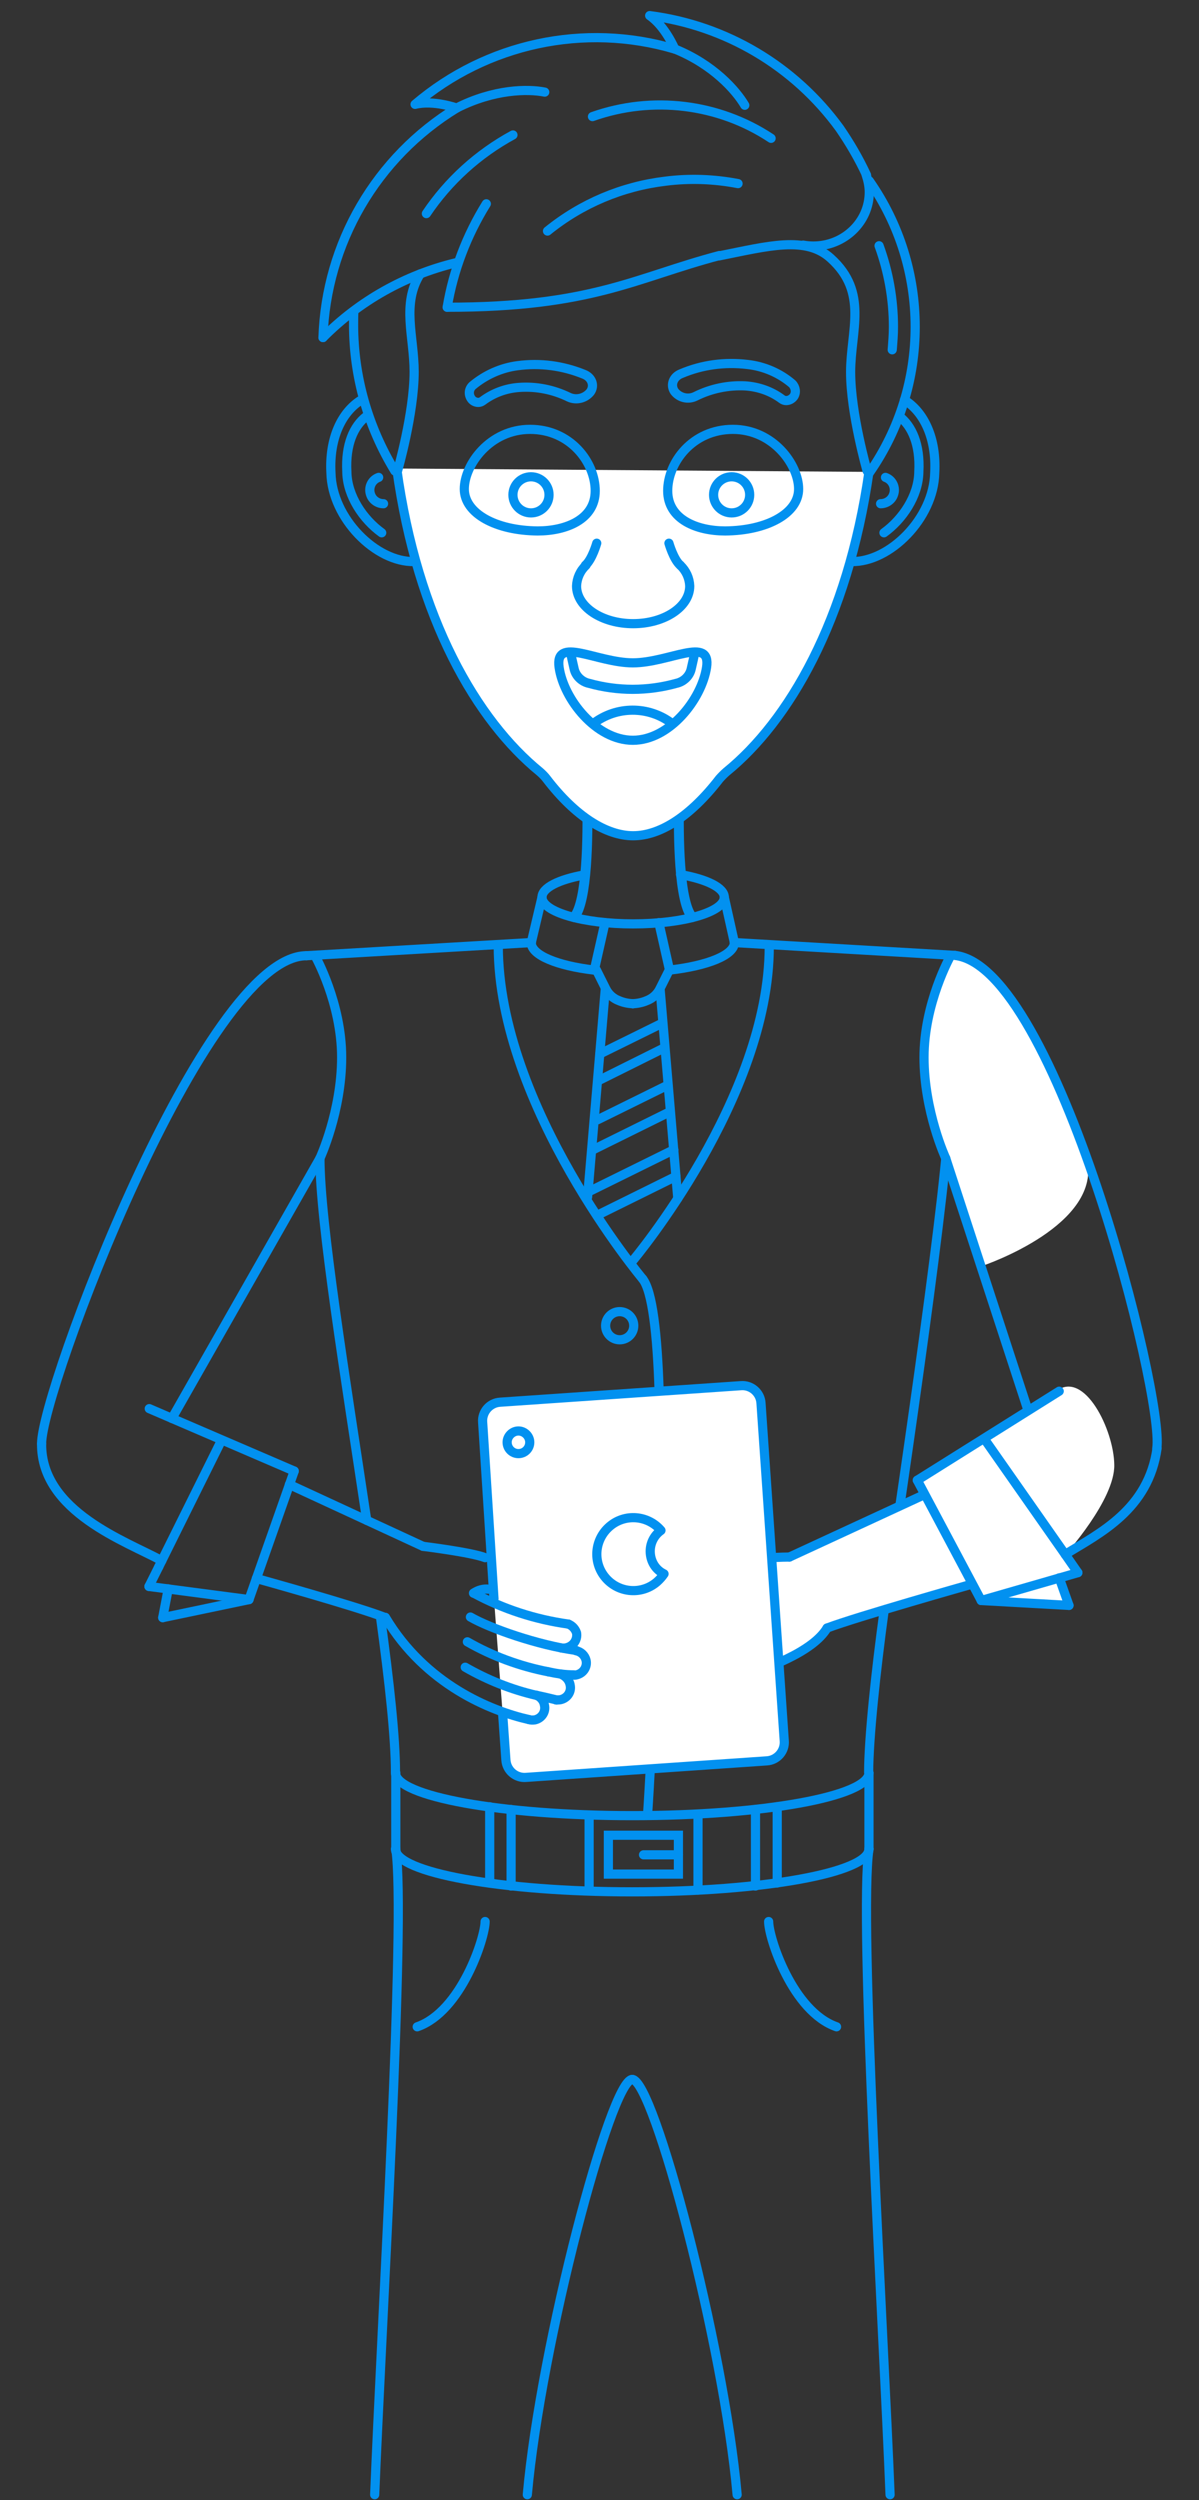 <?xml version="1.0" encoding="utf-8"?>
<!-- Generator: Adobe Illustrator 23.0.1, SVG Export Plug-In . SVG Version: 6.00 Build 0)  -->
<svg version="1.1" id="Vrstva_1" xmlns="http://www.w3.org/2000/svg" xmlns:xlink="http://www.w3.org/1999/xlink" x="0px" y="0px"
	 viewBox="0 0 392 817" style="enable-background:new 0 0 392 817;" xml:space="preserve">
<rect x="0" y="0" width="392" height="817" fill="#333333" stroke="none"/>
<g id="postava3_1_">
	<path id="Path_2206" style="fill:none;stroke:#0291F0;stroke-width:3.226;stroke-linecap:round;stroke-linejoin:round;" d="
		M222,262.7c-0.2,9.8-0.1,32,4.3,37"/>
	<path id="Path_2207" style="fill:none;stroke:#0291F0;stroke-width:3.226;stroke-linecap:round;stroke-linejoin:round;" d="
		M192,262.7c0.2,9.8,0.1,32-4.3,37"/>
	<path id="Path_2208" style="fill:none;stroke:#0291F0;stroke-width:3;stroke-linecap:round;stroke-linejoin:round;" d="
		M222.5,285.8c8.6,1.5,14.3,4.3,14.3,7.4c0,4.8-13.3,8.7-29.8,8.7c-16.4,0-29.8-3.9-29.8-8.7c0-3.1,5.5-5.8,13.8-7.3"/>
	<path id="Path_2209" style="fill:none;stroke:#0291F0;stroke-width:3;stroke-linecap:round;stroke-linejoin:round;" d="M194.3,317
		c-12.1-1.4-20.6-4.9-20.6-8.9"/>
	<path id="Path_2210" style="fill:none;stroke:#0291F0;stroke-width:3;stroke-linecap:round;stroke-linejoin:round;" d="M240.1,308
		c0,4.1-8.8,7.6-21.2,9"/>

		<line id="Line_734" style="fill:none;stroke:#0291F0;stroke-width:3;stroke-linecap:round;stroke-linejoin:round;" x1="177.2" y1="293.2" x2="173.7" y2="308"/>

		<line id="Line_735" style="fill:none;stroke:#0291F0;stroke-width:3;stroke-linecap:round;stroke-linejoin:round;" x1="240.1" y1="308" x2="236.8" y2="293.2"/>

		<line id="Line_736" style="fill:none;stroke:#0291F0;stroke-width:3;stroke-linecap:round;stroke-linejoin:round;" x1="218.9" y1="317" x2="215.4" y2="301.5"/>

		<line id="Line_737" style="fill:none;stroke:#0291F0;stroke-width:3;stroke-linecap:round;stroke-linejoin:round;" x1="194.3" y1="317" x2="197.8" y2="301.5"/>
	<path id="Path_2211" style="fill:none;stroke:#0291F0;stroke-width:3;stroke-linecap:round;stroke-linejoin:round;" d="M206.9,328
		c1.6-0.1,3.1-0.4,4.5-1c1.9-0.7,3.5-2.1,4.4-4l3-6"/>
	<path id="Path_2212" style="fill:none;stroke:#0291F0;stroke-width:3;stroke-linecap:round;stroke-linejoin:round;" d="M206.9,328
		c-1.6-0.1-3.1-0.4-4.5-1c-1.9-0.7-3.5-2.1-4.4-4l-3-6"/>

		<line id="Line_738" style="fill:none;stroke:#0291F0;stroke-width:3;stroke-linecap:round;stroke-linejoin:round;" x1="197.9" y1="323.1" x2="192.1" y2="391.2"/>

		<line id="Line_739" style="fill:none;stroke:#0291F0;stroke-width:3;stroke-linecap:round;stroke-linejoin:round;" x1="215.8" y1="323.1" x2="221.6" y2="391.6"/>

		<line id="Line_740" style="fill:none;stroke:#0291F0;stroke-width:3;stroke-linecap:round;stroke-linejoin:round;" x1="196.1" y1="344.4" x2="216.2" y2="334.5"/>

		<line id="Line_741" style="fill:none;stroke:#0291F0;stroke-width:3;stroke-linecap:round;stroke-linejoin:round;" x1="196.1" y1="352.9" x2="217" y2="342.5"/>

		<line id="Line_742" style="fill:none;stroke:#0291F0;stroke-width:3;stroke-linecap:round;stroke-linejoin:round;" x1="195.4" y1="365.9" x2="217.7" y2="354.9"/>

		<line id="Line_743" style="fill:none;stroke:#0291F0;stroke-width:3;stroke-linecap:round;stroke-linejoin:round;" x1="193.7" y1="375.8" x2="219" y2="363.3"/>

		<line id="Line_744" style="fill:none;stroke:#0291F0;stroke-width:3;stroke-linecap:round;stroke-linejoin:round;" x1="191.9" y1="389.7" x2="220.3" y2="375.7"/>

		<line id="Line_745" style="fill:none;stroke:#0291F0;stroke-width:3;stroke-linecap:round;stroke-linejoin:round;" x1="195.9" y1="396.8" x2="221" y2="384.4"/>

		<line id="Line_746" style="fill:none;stroke:#0291F0;stroke-width:3;stroke-linecap:round;stroke-linejoin:round;" x1="173.7" y1="308" x2="100.2" y2="312.3"/>
	<path id="Path_2213" style="fill:none;stroke:#0291F0;stroke-width:3;stroke-linecap:round;stroke-linejoin:round;" d="
		M124.4,528.4c2.9,21.2,4.9,39.5,4.9,50.8"/>
	<path id="Path_2214" style="fill:none;stroke:#0291F0;stroke-width:3;stroke-linecap:round;stroke-linejoin:round;" d="
		M104.6,378.5c0,20.9,8.3,71.6,15.3,118.3"/>
	<path id="Path_2215" style="fill:none;stroke:#0291F0;stroke-width:3;stroke-linecap:round;stroke-linejoin:round;" d="M289.1,526
		c-2.8,20.4-5.1,42.2-5.1,53.2"/>
	<path id="Path_2216" style="fill:none;stroke:#0291F0;stroke-width:3;stroke-linecap:round;stroke-linejoin:round;" d="
		M310.2,363.8c0,20-14.3,117.3-21,162.2"/>
	<path id="Path_2217" style="fill:none;stroke:#0291F0;stroke-width:3;stroke-linecap:round;stroke-linejoin:round;" d="
		M284.1,579.3c0,7.7-34.6,14-77.4,14c-42.7,0-77.4-6.3-77.4-14"/>
	<path id="Path_2218" style="fill:none;stroke:#0291F0;stroke-width:3;stroke-linecap:round;stroke-linejoin:round;" d="
		M284.1,604.2c0,7.7-34.6,14-77.4,14c-42.7,0-77.4-6.3-77.4-14"/>

		<line id="Line_747" style="fill:none;stroke:#0291F0;stroke-width:3;stroke-linecap:round;stroke-linejoin:round;" x1="129.4" y1="579.3" x2="129.4" y2="604.2"/>

		<line id="Line_748" style="fill:none;stroke:#0291F0;stroke-width:3;stroke-linecap:round;stroke-linejoin:round;" x1="284.1" y1="579.3" x2="284.1" y2="604.2"/>

		<line id="Line_749" style="fill:none;stroke:#0291F0;stroke-width:3;stroke-linecap:round;stroke-linejoin:round;" x1="160.1" y1="590.4" x2="160.1" y2="615.3"/>

		<line id="Line_750" style="fill:none;stroke:#0291F0;stroke-width:3;stroke-linecap:round;stroke-linejoin:round;" x1="167.1" y1="591.3" x2="167.1" y2="616.3"/>

		<line id="Line_751" style="fill:none;stroke:#0291F0;stroke-width:3;stroke-linecap:round;stroke-linejoin:round;" x1="192.6" y1="593.8" x2="192.6" y2="617.6"/>

		<line id="Line_752" style="fill:none;stroke:#0291F0;stroke-width:3;stroke-linecap:round;stroke-linejoin:round;" x1="228.2" y1="593.8" x2="228.2" y2="617.6"/>

		<line id="Line_753" style="fill:none;stroke:#0291F0;stroke-width:3;stroke-linecap:round;stroke-linejoin:round;" x1="254.1" y1="590.4" x2="254.1" y2="615.3"/>

		<line id="Line_754" style="fill:none;stroke:#0291F0;stroke-width:3;stroke-linecap:round;stroke-linejoin:round;" x1="247" y1="591.3" x2="247" y2="616.3"/>

		<line id="Line_755" style="fill:none;stroke:#0291F0;stroke-width:3;stroke-linecap:round;stroke-linejoin:round;" x1="240.1" y1="308" x2="312.2" y2="312.2"/>
	<path id="Path_2221" style="fill:none;stroke:#0291F0;stroke-width:3;stroke-linecap:round;stroke-linejoin:round;" d="
		M210.1,417.9c0,0-47.2-56.3-47.2-108.9"/>
	<path id="Path_2222" style="fill:none;stroke:#0291F0;stroke-width:3;stroke-linecap:round;stroke-linejoin:round;" d="M207,411.8
		c0,0,44.5-53,44.5-102.5"/>
	<path id="Path_2223" style="fill:none;stroke:#0291F0;stroke-width:3;stroke-linecap:round;stroke-linejoin:round;" d="M212.6,578
		c-0.5,9.5-0.9,15.2-0.9,15.2"/>
	<path id="Path_2224" style="fill:none;stroke:#0291F0;stroke-width:3;stroke-linecap:round;stroke-linejoin:round;" d="
		M210.1,417.9c3.2,4,4.8,18.2,5.4,36.8"/>

		<circle id="Ellipse_224" style="fill:none;stroke:#0291F0;stroke-width:3;stroke-linecap:round;stroke-linejoin:round;" cx="202.6" cy="433.2" r="4.6"/>

		<rect id="Rectangle_69" x="198.9" y="599.7" style="fill:none;stroke:#0291F0;stroke-width:3;stroke-linecap:round;stroke-miterlimit:10;" width="22.9" height="12.7"/>

		<line id="Line_756" style="fill:none;stroke:#0291F0;stroke-width:3;stroke-linecap:round;stroke-miterlimit:10;" x1="221.8" y1="606.1" x2="210.4" y2="606.1"/>

		<line id="Line_771" style="fill:none;stroke:#0291F0;stroke-width:3;stroke-linecap:round;stroke-linejoin:round;" x1="48.7" y1="518.4" x2="51.9" y2="512"/>
	<path id="Path_2230_2_" style="fill:none;stroke:#0291F0;stroke-width:3;stroke-linecap:round;stroke-miterlimit:10;" d="
		M172.4,815.2c4.4-49.2,27.3-135.7,34.3-135.7"/>
	<path id="Path_2230" style="fill:none;stroke:#0291F0;stroke-width:3;stroke-linecap:round;stroke-miterlimit:10;" d="M129.4,604.2
		c3.4,22.4-4.8,158-6.9,211"/>
	<path id="Path_2233_1_" style="fill:none;stroke:#0291F0;stroke-width:3;stroke-linecap:round;stroke-miterlimit:10;" d="
		M241,815.2c-4.4-49.2-27.3-135.7-34.3-135.7"/>
	<path id="Path_2233" style="fill:none;stroke:#0291F0;stroke-width:3;stroke-linecap:round;stroke-miterlimit:10;" d="M284.1,604.2
		c-3.4,22.4,4.8,158,6.9,211"/>
	<path id="Path_2234" style="fill:none;stroke:#0291F0;stroke-width:3;stroke-linecap:round;stroke-miterlimit:10;" d="M158.6,627.9
		c0,5.3-7.8,29.4-22.2,34.4"/>
	<path id="Path_2235" style="fill:none;stroke:#0291F0;stroke-width:3;stroke-linecap:round;stroke-miterlimit:10;" d="M251.3,627.9
		c0,5.3,7.8,29.4,22.2,34.4"/>
</g>
<g id="hlava3">
	<path class="cover" style="fill:#FFFFFF;" d="M284.1,154.2c-7,48.7-26.3,81.5-46.6,98c-0.8,0.7-1.6,1.5-2.3,2.3
		c-9.5,12.3-19.4,18.6-28.2,18.6c-8.7,0-18.8-6.2-28.3-18.6c-0.6-0.8-1.4-1.6-2.2-2.3c-20.5-16.7-40-49.8-46.8-99.1L284.1,154.2z"/>
	<path id="Path_2170" style="fill:none;stroke:#0291F0;stroke-width:3;stroke-linecap:round;stroke-linejoin:round;" d="
		M151.8,159.8c0-7.9,8.3-19.5,21.5-19.5s21.3,10.8,21.3,20.1s-9.5,13.1-18.8,13.1C162.2,173.4,151.8,167.8,151.8,159.8z"/>
	<path id="Path_2171" style="fill:none;stroke:#0291F0;stroke-width:3;stroke-linecap:round;stroke-linejoin:round;" d="
		M261.1,159.8c0-7.9-8.3-19.5-21.5-19.5s-21.3,10.8-21.3,20.1s9.5,13.1,18.8,13.1C250.7,173.4,261.1,167.8,261.1,159.8z"/>
	<g id="oci3">

			<circle id="Ellipse_222" style="fill:none;stroke:#0291F0;stroke-width:3;stroke-linecap:round;stroke-linejoin:round;" cx="173.6" cy="161.7" r="5.9"/>

			<circle id="Ellipse_223" style="fill:none;stroke:#0291F0;stroke-width:3;stroke-linecap:round;stroke-linejoin:round;" cx="239.2" cy="161.7" r="5.9"/>
	</g>
	<path id="Path_2172" style="fill:none;stroke:#0291F0;stroke-width:3;stroke-linecap:round;stroke-linejoin:round;" d="
		M206.9,216.6c-11.8,0-25.6-8.9-24.1,1.5s12.1,23.8,24.1,23.8s22.5-13.4,24.1-23.8S218.7,216.6,206.9,216.6z"/>
	<path id="Path_2173" style="fill:none;stroke:#0291F0;stroke-width:3;stroke-linecap:round;stroke-linejoin:round;" d="
		M193.9,236.5c7.6-5.9,18.2-5.9,25.8-0.1"/>
	<path id="Path_2174" style="fill:none;stroke:#0291F0;stroke-width:3;stroke-linecap:round;stroke-linejoin:round;" d="M227,214
		c0,0-0.5,2.4-1,4.5c-0.5,2.4-2.5,4.3-4.9,4.8c-9.3,2.6-19.2,2.6-28.5,0c-2.4-0.5-4.4-2.4-4.9-4.8c-0.5-2.1-1-4.5-1-4.5"/>
	<path id="Path_2175" style="fill:none;stroke:#0291F0;stroke-width:3;stroke-linecap:round;stroke-linejoin:round;" d="
		M222.4,184.7c1.9,1.8,3,4.2,3.1,6.8c0,6.8-8.3,12.3-18.5,12.3s-18.5-5.5-18.5-12.3c0.1-2.6,1.2-5,3.1-6.8"/>
	<path id="Path_2176" style="fill:none;stroke:#0291F0;stroke-width:3;stroke-linecap:round;stroke-linejoin:round;" d="
		M191.4,184.7c2.2-1.9,3.7-7.2,3.7-7.2"/>
	<path id="Path_2177" style="fill:none;stroke:#0291F0;stroke-width:3;stroke-linecap:round;stroke-linejoin:round;" d="
		M222.4,184.7c-2.2-1.9-3.7-7.2-3.7-7.2"/>
	<path id="Path_2178" style="fill:none;stroke:#0291F0;stroke-width:3;stroke-linecap:round;stroke-linejoin:round;" d="M257,130.9
		c-0.5,0-1-0.2-1.4-0.5c-3.5-2.6-7.6-4-11.9-4.3c-5.6-0.3-11.3,0.9-16.3,3.4c-2.4,1.2-5.3,0.5-6.9-1.6c-1.4-2.1-0.4-4.8,2.2-5.8
		c6.8-2.9,14.3-3.9,21.7-3c5.4,0.6,10.5,2.8,14.6,6.3c1.1,1.1,1.4,2.9,0.5,4.2C258.9,130.4,258,130.9,257,130.9z"/>
	<path id="Path_2179" style="fill:none;stroke:#0291F0;stroke-width:3;stroke-linecap:round;stroke-linejoin:round;" d="
		M156.4,131.5c0.5,0,1-0.2,1.4-0.5c3.5-2.6,7.6-4.1,11.9-4.4c5.6-0.4,11.2,0.7,16.3,3.2c2.4,1.1,5.3,0.4,7-1.7
		c1.5-2.1,0.5-4.8-2.1-5.8c-6.9-2.8-14.3-3.8-21.7-2.8c-5.4,0.7-10.5,3-14.7,6.5c-1.2,1.1-1.4,2.8-0.5,4.2
		C154.5,131,155.4,131.5,156.4,131.5z"/>
	<path id="Path_2180" style="fill:none;stroke:#0291F0;stroke-width:3;stroke-linecap:round;stroke-linejoin:round;" d="
		M129.1,153.9c-8.8-14.4-13.5-30.9-13.5-47.7c0-1.5,0-3.1,0.1-4.6"/>
	<path id="Path_2181" style="fill:none;stroke:#0291F0;stroke-width:3;stroke-linecap:round;stroke-linejoin:round;" d="M137.4,89.5
		c-6.2,9.8-2,20.5-2,32c0,13.5-5.4,32.3-5.4,32.3"/>
	<path id="Path_2182" style="fill:none;stroke:#0291F0;stroke-width:3;stroke-linecap:round;stroke-linejoin:round;" d="
		M283.5,153.9c0,0-5.4-18.8-5.4-32.3s5.9-26-6.5-37.2c-8.1-7.4-20.4-4-36.4-0.8"/>
	<path id="Path_2183" style="fill:none;stroke:#0291F0;stroke-width:3;stroke-linecap:round;stroke-linejoin:round;" d="M220.6,16
		c0,0-3.1-7.4-8.2-10.9l0,0c24.9,3.2,47.3,16.5,62.1,36.8c3.3,4.8,6.3,9.9,8.8,15.3"/>
	<path id="Path_2184" style="fill:none;stroke:#0291F0;stroke-width:3;stroke-linecap:round;stroke-linejoin:round;" d="M149.3,35.3
		c0,0-7.6-2.7-13.6-1.2l0,0C159.1,14.2,191,7.3,220.5,16"/>
	<path id="Path_2185" style="fill:none;stroke:#0291F0;stroke-width:3;stroke-linecap:round;stroke-linejoin:round;" d="
		M105.6,110.3c1-30.8,17.4-58.9,43.7-75"/>
	<path id="Path_2186" style="fill:none;stroke:#0291F0;stroke-width:3;stroke-linecap:round;stroke-linejoin:round;" d="
		M146.2,100.4c2-12,6.4-23.5,12.8-33.8"/>
	<path id="Path_2187" style="fill:none;stroke:#0291F0;stroke-width:3;stroke-linecap:round;stroke-linejoin:round;" d="
		M105.6,110.3c11.9-12,26.9-20.4,43.3-24.4"/>
	<path id="Path_2188" style="fill:none;stroke:#0291F0;stroke-width:3;stroke-linecap:round;stroke-linejoin:round;" d="M283.2,57.2
		c0.6,1.8,1,3.7,1,5.6c0,9.7-8.2,17.6-18.3,17.6c-1.1,0-2.2-0.1-3.3-0.3"/>
	<path id="Path_2189" style="fill:none;stroke:#0291F0;stroke-width:3;stroke-linecap:round;stroke-linejoin:round;" d="
		M291.7,114.3c0.2-2.5,0.4-4.9,0.4-7.5c0-9-1.6-18-4.7-26.5"/>
	<path id="Path_2190" style="fill:none;stroke:#0291F0;stroke-width:3;stroke-linecap:round;stroke-linejoin:round;" d="M284.2,59.1
		c20,28.6,20,66.7,0.1,95.3"/>
	<path id="Path_2191" style="fill:none;stroke:#0291F0;stroke-width:3;stroke-linecap:round;stroke-linejoin:round;" d="
		M146.2,100.4c47.5,0,61.6-9.7,89-16.9"/>
	<path id="Path_2192" style="fill:none;stroke:#0291F0;stroke-width:3;stroke-linecap:round;stroke-linejoin:round;" d="M289,174.1
		c6.1-4.4,11.2-12,11.4-19.7c0-0.1,0-0.1,0-0.2c0.5-9-2.3-15-6.3-18.1"/>
	<path id="Path_2193" style="fill:none;stroke:#0291F0;stroke-width:3;stroke-linecap:round;stroke-linejoin:round;" d="
		M295.7,130.7c6.5,4,10.5,12.7,9.9,23.8c-0.3,14.9-14.8,29.3-27.2,29"/>
	<path id="Path_2194" style="fill:none;stroke:#0291F0;stroke-width:3;stroke-linecap:round;stroke-linejoin:round;" d="
		M124.8,174.1c-6.1-4.4-11.2-12-11.4-19.7c0-0.1,0-0.1,0-0.2c-0.5-9,2.3-15,6.3-18.1"/>
	<path id="Path_2195" style="fill:none;stroke:#0291F0;stroke-width:3;stroke-linecap:round;stroke-linejoin:round;" d="
		M118.1,130.7c-6.5,4-10.5,12.7-9.9,23.8c0.3,14.9,14.8,29.3,27.2,29"/>
	<path id="Path_2196" style="fill:none;stroke:#0291F0;stroke-width:3;stroke-linecap:round;stroke-linejoin:round;" d="M149.3,35.3
		c12.2-6.2,23.3-6.3,28.8-5.2"/>
	<path id="Path_2197" style="fill:none;stroke:#0291F0;stroke-width:3;stroke-linecap:round;stroke-linejoin:round;" d="M220.6,16
		c12.6,5.1,20,13.5,22.9,18.4"/>
	<path id="Path_2198" style="fill:none;stroke:#0291F0;stroke-width:3;stroke-linecap:round;stroke-linejoin:round;" d="M139.4,69.8
		c7.2-10.7,16.9-19.5,28.3-25.7"/>
	<path id="Path_2199" style="fill:none;stroke:#0291F0;stroke-width:3;stroke-linecap:round;stroke-linejoin:round;" d="M193.7,38.1
		c19.5-6.9,41.2-4.3,58.4,7.1"/>
	<path id="Path_2200" style="fill:none;stroke:#0291F0;stroke-width:3;stroke-linecap:round;stroke-linejoin:round;" d="M179,75.5
		c11.1-9,24.4-14.6,38.6-16.3c7.9-1,15.9-0.7,23.7,0.8"/>
	<path id="Path_2201" style="fill:none;stroke:#0291F0;stroke-width:3;stroke-linecap:round;stroke-linejoin:round;" d="
		M284.1,154.2c-7,48.7-26.3,81.5-46.6,98c-0.8,0.7-1.6,1.5-2.3,2.3c-9.5,12.3-19.4,18.6-28.2,18.6c-8.7,0-18.8-6.2-28.3-18.6
		c-0.6-0.8-1.4-1.6-2.2-2.3c-20.5-16.7-40-49.8-46.8-99.1"/>
	<path id="Path_2202" style="fill:none;stroke:#0291F0;stroke-width:3;stroke-linecap:round;stroke-linejoin:round;" d="
		M254.2,234.4"/>
	<path id="Path_2203" style="fill:none;stroke:#0291F0;stroke-width:3;stroke-linecap:round;stroke-linejoin:round;" d="
		M160.6,235.2"/>
	<path id="Path_2204" style="fill:none;stroke:#0291F0;stroke-width:3;stroke-linecap:round;stroke-linejoin:round;" d="M289.5,156
		c2.3,0.8,3.5,3.4,2.6,5.7c-0.6,1.7-2.3,2.9-4.2,2.9"/>
	<path id="Path_2205" style="fill:none;stroke:#0291F0;stroke-width:3;stroke-linecap:round;stroke-linejoin:round;" d="M123.8,156
		c-2.3,0.8-3.5,3.4-2.6,5.7c0.6,1.7,2.3,2.9,4.2,2.9"/>
</g>
<g id="paze3">
	<path class="cover" style="fill:#FFFFFF;" d="M311.2,312.1c17.8,2.7,39.1,45.7,44.1,66.3c5.3,21.7-32.9,34.9-34.6,35.4
		C294.8,345.2,299.8,338.5,311.2,312.1z"/>
	<path id="Path_2220" style="fill:none;stroke:#0291F0;stroke-width:3;stroke-linecap:round;stroke-linejoin:round;" d="
		M310.7,312.5c0,0-8.6,15.3-8.6,33s7.1,33,7.1,33"/>
	<path id="Path_2225" style="fill:none;stroke:#0291F0;stroke-width:3;stroke-linecap:round;stroke-miterlimit:10;" d="M312.2,312.2
		c33.1,3.6,68.6,144.3,66,161.1"/>

		<line id="Line_757" style="fill:none;stroke:#0291F0;stroke-width:3;stroke-linecap:round;stroke-miterlimit:10;" x1="309.2" y1="378.5" x2="341.3" y2="476.8"/>
	<g id="ruka3">
		<path class="cover" style="fill:#FFFFFF;" d="M258.1,508.8l43.7-20.3l-1.9-4.8c0,0,36.2-22.1,45.4-29.1c9.2-7.1,18.9,12.7,19,24.1
			c0.2,11.4-16,29.3-16,29.3l4.1,5.9l-6.1,1.8l3.2,8.2l-28.7-0.8l-3.1-5.3L270.4,532c0,0-9.3,9.9-14.2,10.6
			c-4.9,0.7-15.2-3.9-18.2-14.9c-3-10.9,5.6-17.9,5.6-17.9L258.1,508.8z"/>
		<path id="Path_2226" style="fill:none;stroke:#0291F0;stroke-width:3;stroke-linecap:round;stroke-miterlimit:10;" d="
			M378.3,473.2c-2.8,20.1-18.8,27.8-30,34.7"/>

			<line id="Line_758" style="fill:none;stroke:#0291F0;stroke-width:3;stroke-linecap:round;stroke-linejoin:round;" x1="346.3" y1="454.6" x2="299.9" y2="483.7"/>

			<line id="Line_759" style="fill:none;stroke:#0291F0;stroke-width:3;stroke-linecap:round;stroke-linejoin:round;" x1="299.9" y1="483.7" x2="320.8" y2="523"/>

			<line id="Line_760" style="fill:none;stroke:#0291F0;stroke-width:3;stroke-linecap:round;stroke-linejoin:round;" x1="320.8" y1="523" x2="352.4" y2="513.9"/>

			<line id="Line_761" style="fill:none;stroke:#0291F0;stroke-width:3;stroke-linecap:round;stroke-linejoin:round;" x1="348.3" y1="508" x2="322.1" y2="470.6"/>

			<line id="Line_762" style="fill:none;stroke:#0291F0;stroke-width:3;stroke-linecap:round;stroke-linejoin:round;" x1="352.4" y1="513.9" x2="348.3" y2="508"/>

			<line id="Line_763" style="fill:none;stroke:#0291F0;stroke-width:3;stroke-linecap:round;stroke-miterlimit:10;" x1="320.8" y1="523" x2="349.5" y2="524.6"/>

			<line id="Line_764" style="fill:none;stroke:#0291F0;stroke-width:3;stroke-linecap:round;stroke-miterlimit:10;" x1="346.3" y1="515.6" x2="349.5" y2="524.6"/>

			<line id="Line_778" style="fill:none;stroke:#0291F0;stroke-width:3;stroke-linecap:round;stroke-miterlimit:10;" x1="301.8" y1="488.6" x2="258.1" y2="508.8"/>
		<path id="Path_2250" style="fill:none;stroke:#0291F0;stroke-width:3;stroke-linecap:round;stroke-miterlimit:10;" d="
			M317.6,517.7c0,0-37.8,10.7-47.2,14.3"/>
		<path style="fill:none;stroke:#0291F0;stroke-width:3;stroke-linecap:round;stroke-linejoin:round;" d="M270.4,532
			c-4.6,7.7-19.7,13.6-32.7,17.1s-30.1,4.4-35.1-8.5s14.8-22.8,34.3-29.4c8.1-2.4,21.2-2.4,21.2-2.4"/>

			<line style="fill:none;stroke:#0291F0;stroke-width:3;stroke-linecap:round;stroke-linejoin:round;" x1="203.9" y1="542.4" x2="229.5" y2="534.4"/>

			<line style="fill:none;stroke:#0291F0;stroke-width:3;stroke-linecap:round;stroke-linejoin:round;" x1="211.6" y1="548.9" x2="237.3" y2="540.9"/>

			<line style="fill:none;stroke:#0291F0;stroke-width:3;stroke-linecap:round;stroke-linejoin:round;" x1="203.4" y1="532.8" x2="227.8" y2="525.2"/>
	</g>
</g>
<g id="pazedruha3_1_">
	<path id="Path_2154" style="fill:#FFFFFF;stroke:#0291F0;stroke-width:3;stroke-linecap:round;stroke-linejoin:round;" d="
		M164.3,559.5l1.1,15.6c0.2,3.4,3.2,6,6.6,5.7l78.7-5.4c3.4-0.2,6-3.2,5.7-6.6l-7.6-110.3c-0.2-3.4-3.2-6-6.6-5.7l-78.7,5.4
		c-3.4,0.2-6,3.2-5.7,6.6l3.7,57.6"/>
	<path id="Path_2155" style="fill:none;stroke:#0291F0;stroke-width:3;stroke-linecap:round;stroke-linejoin:round;" d="M175.5,554
		c1.3,0.6,2.3,1.8,2.5,3.2c0.5,2.2-0.9,4.3-3.1,4.8c-0.7,0.1-1.4,0.1-2-0.1"/>
	<path id="Path_2156" style="fill:none;stroke:#0291F0;stroke-width:3;stroke-linecap:round;stroke-linejoin:round;" d="M183.2,547
		c1.6,0.6,2.9,1.9,3.2,3.6c0.5,2.2-0.9,4.3-3.1,4.8l0,0c-0.5,0.1-1,0.1-1.5,0.1"/>
	<path id="Path_2157" style="fill:none;stroke:#0291F0;stroke-width:3;stroke-linecap:round;stroke-linejoin:round;" d="
		M188.3,539.4c1.6,0.3,2.9,1.5,3.3,3.1c0.5,2.2-0.9,4.3-3.1,4.8c-0.3,0.1-0.6,0.1-0.9,0.1"/>
	<path id="Path_2158" style="fill:none;stroke:#0291F0;stroke-width:3;stroke-linecap:round;stroke-linejoin:round;" d="
		M185.8,530.7c1.3,0.5,2.3,1.6,2.7,2.9c0.4,2.3-1.2,4.5-3.6,4.9c-0.5,0.1-0.9,0.1-1.4,0"/>
	<path id="Path_2159" style="fill:none;stroke:#0291F0;stroke-width:3;stroke-linecap:round;stroke-linejoin:round;" d="M126,528.5
		c13.1,22,34.5,30.6,46.9,33.4"/>
	<path id="Path_2160" style="fill:none;stroke:#0291F0;stroke-width:3;stroke-linecap:round;stroke-linejoin:round;" d="
		M152.1,544.8c7.3,4.2,15.1,7.3,23.3,9.2"/>
	<path id="Path_2161" style="fill:none;stroke:#0291F0;stroke-width:3;stroke-linecap:round;stroke-linejoin:round;" d="
		M152.8,536.5c8.2,4.7,17.2,8,26.5,9.8"/>
	<path id="Path_2162" style="fill:none;stroke:#0291F0;stroke-width:3;stroke-linecap:round;stroke-linejoin:round;" d="
		M153.8,528.4c6.4,3.7,22.1,9.2,34.5,10.9"/>
	<path id="Path_2163" style="fill:none;stroke:#0291F0;stroke-width:3;stroke-linecap:round;stroke-linejoin:round;" d="
		M154.9,520.6c9.6,5.2,20.1,8.6,30.9,10.1"/>
	<path id="Path_2164" style="fill:none;stroke:#0291F0;stroke-width:3;stroke-linecap:round;stroke-linejoin:round;" d="M175.5,554
		c2,0.4,6.5,1.5,6.5,1.5"/>
	<path id="Path_2165" style="fill:none;stroke:#0291F0;stroke-width:3;stroke-linecap:round;stroke-linejoin:round;" d="
		M179.3,546.3c2.7,0.6,5.5,1,8.3,1"/>
	<path id="Path_2166" style="fill:none;stroke:#0291F0;stroke-width:3;stroke-linecap:round;stroke-linejoin:round;" d="
		M138.3,505.3c0,0,15.6,1.9,20.3,3.7"/>
	<path id="Path_2167" style="fill:none;stroke:#0291F0;stroke-width:3;stroke-linecap:round;stroke-linejoin:round;" d="
		M159.8,519.3c-1.8-0.2-3.5,0.3-5,1.3"/>
	<path id="Path_2168" style="fill:none;stroke:#0291F0;stroke-width:3;stroke-linecap:round;stroke-linejoin:round;" d="
		M173.2,471.3c0,2.1-1.7,3.7-3.7,3.7c-2.1,0-3.7-1.7-3.7-3.7s1.7-3.7,3.7-3.7C171.5,467.6,173.2,469.3,173.2,471.3z"/>
	<path id="Path_2169" style="fill:none;stroke:#0291F0;stroke-width:3;stroke-linecap:round;stroke-linejoin:round;" d="
		M212.6,507.5c-0.2-2.9,1.1-5.7,3.5-7.4c-4.3-5-11.8-5.6-16.8-1.3c-5,4.3-5.6,11.8-1.3,16.8c4.3,5,11.8,5.6,16.8,1.3
		c0.9-0.8,1.7-1.7,2.3-2.6C214.4,513,212.8,510.4,212.6,507.5z"/>
	<path id="Path_2219" style="fill:none;stroke:#0291F0;stroke-width:3;stroke-linecap:round;stroke-linejoin:round;" d="
		M103.1,312.5c0,0,8.6,15.3,8.6,33s-7.1,33-7.1,33"/>
	<path id="Path_2227" style="fill:none;stroke:#0291F0;stroke-width:3;stroke-linecap:round;stroke-miterlimit:10;" d="M100.2,312.3
		c-33.3,0-86.8,142.6-86.6,159.5"/>
	<path id="Path_2228" style="fill:none;stroke:#0291F0;stroke-width:3;stroke-linecap:round;stroke-miterlimit:10;" d="M83.8,515.8
		c0,0,32.8,9.1,42.2,12.8"/>

		<line id="Line_765" style="fill:none;stroke:#0291F0;stroke-width:3;stroke-linecap:round;stroke-miterlimit:10;" x1="94.6" y1="485.1" x2="138.3" y2="505.3"/>
	<path id="Path_2229" style="fill:none;stroke:#0291F0;stroke-width:3;stroke-linecap:round;stroke-miterlimit:10;" d="M13.6,471.8
		C13.4,494,41.4,503.7,52.9,510"/>

		<line id="Line_766" style="fill:none;stroke:#0291F0;stroke-width:3;stroke-linecap:round;stroke-miterlimit:10;" x1="104.6" y1="378.5" x2="56.2" y2="463.5"/>

		<line id="Line_767" style="fill:none;stroke:#0291F0;stroke-width:3;stroke-linecap:round;stroke-linejoin:round;" x1="48.8" y1="460.3" x2="96.2" y2="480.7"/>

		<line id="Line_768" style="fill:none;stroke:#0291F0;stroke-width:3;stroke-linecap:round;stroke-linejoin:round;" x1="96.2" y1="480.7" x2="81.4" y2="522.7"/>

		<line id="Line_769" style="fill:none;stroke:#0291F0;stroke-width:3;stroke-linecap:round;stroke-linejoin:round;" x1="81.4" y1="522.7" x2="48.7" y2="518.4"/>

		<line id="Line_770" style="fill:none;stroke:#0291F0;stroke-width:3;stroke-linecap:round;stroke-linejoin:round;" x1="51.9" y1="512" x2="72.2" y2="471.1"/>

		<line id="Line_772" style="fill:none;stroke:#0291F0;stroke-width:3;stroke-linecap:round;stroke-miterlimit:10;" x1="81.4" y1="522.7" x2="53.2" y2="528.6"/>

		<line id="Line_773" style="fill:none;stroke:#0291F0;stroke-width:3;stroke-linecap:round;stroke-miterlimit:10;" x1="55" y1="519.2" x2="53.2" y2="528.6"/>
</g>
</svg>

